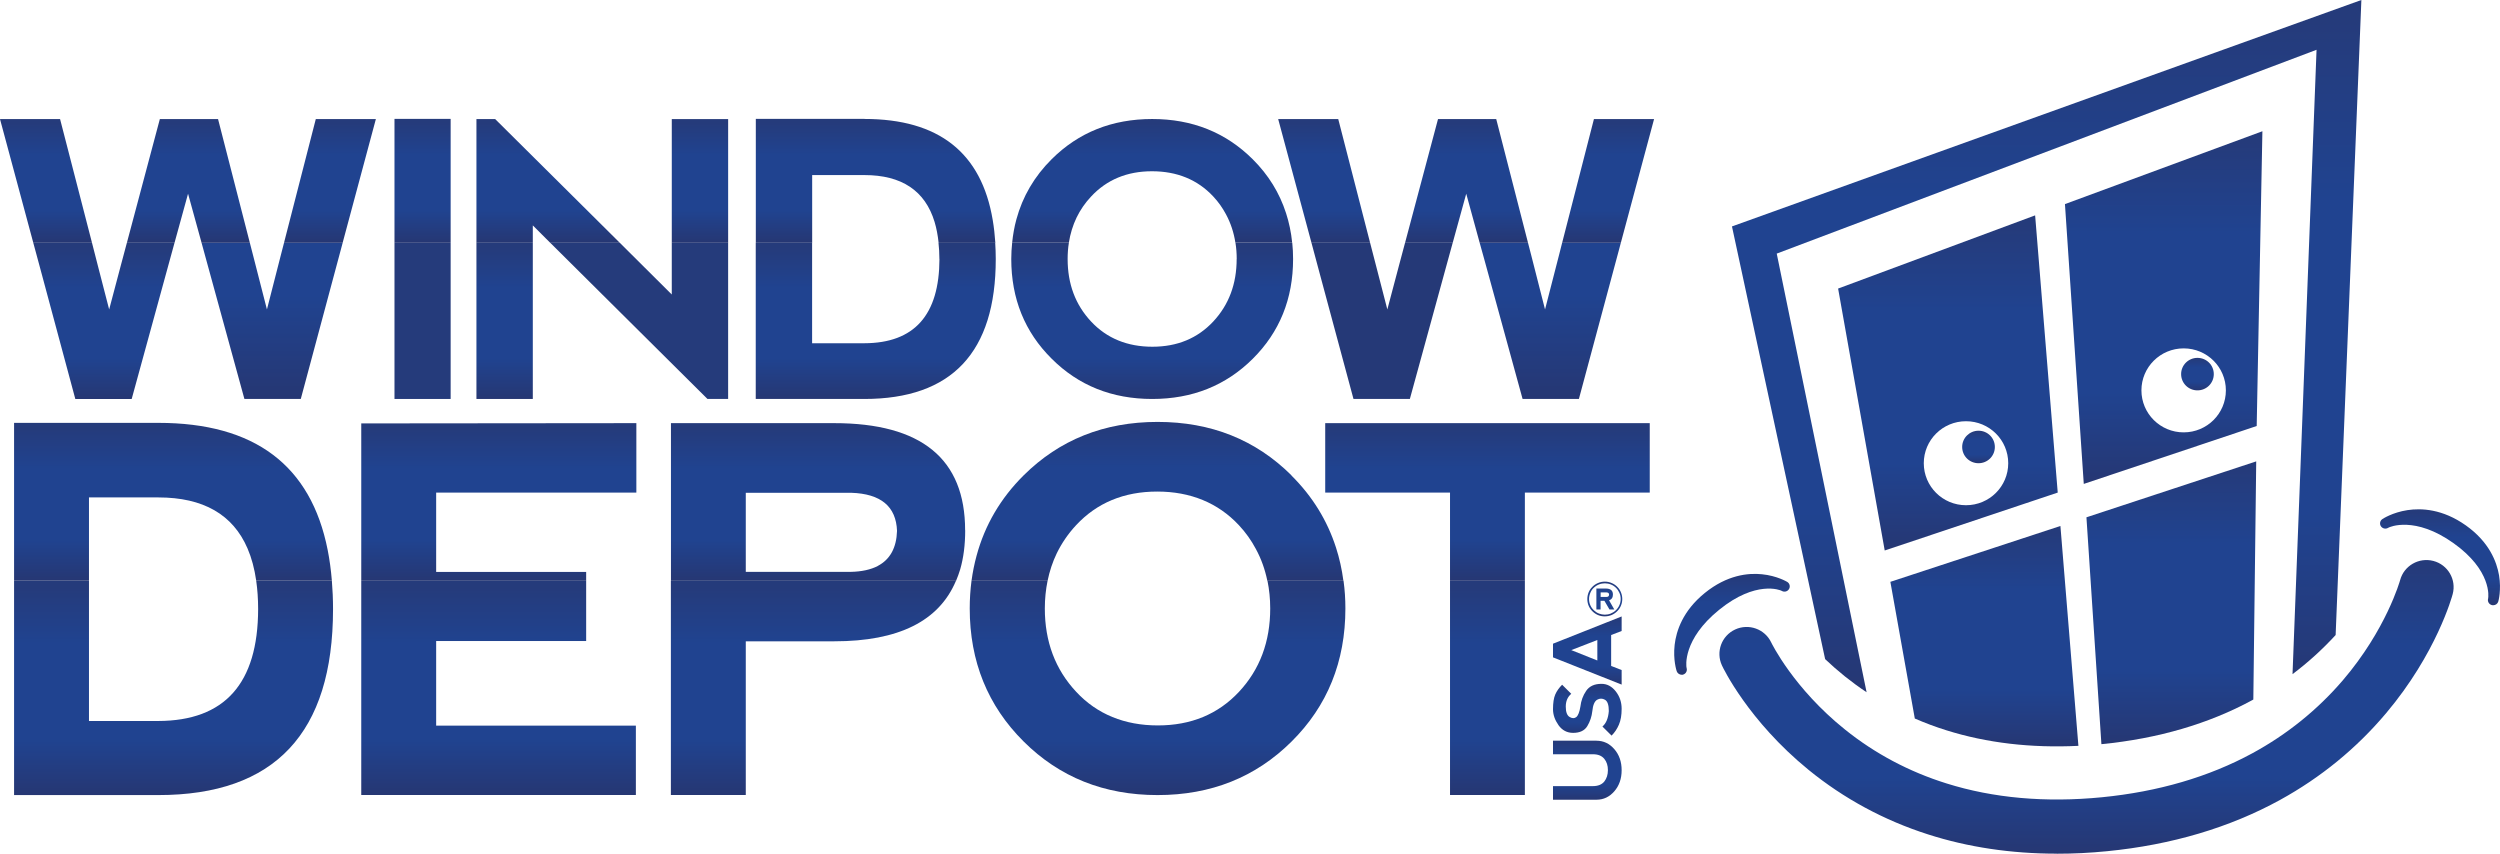 <svg xmlns="http://www.w3.org/2000/svg" width="205" height="70" viewBox="0 0 205 70" fill="none"><g clip-path="url(#clip0_162_13594)"><path d="M9.908 21.764L8.951 25.375L8.056 21.91L7.544 19.911H2.73L3.372 22.285L6.176 32.716H10.798L13.883 21.467L14.31 19.911H10.403L9.908 21.764Z" fill="url(#paint0_linear_162_13594)"></path><path d="M23.054 20.823L21.889 25.375L20.763 20.98L20.487 19.91H16.529L16.895 21.248L20.042 32.715H24.664L27.94 20.504L28.098 19.91H23.29L23.054 20.823Z" fill="url(#paint1_linear_162_13594)"></path><path d="M4.926 9.765H0L2.73 19.91H7.544L4.926 9.765Z" fill="url(#paint2_linear_162_13594)"></path><path d="M17.88 9.765H13.107L10.404 19.91H14.311L15.42 15.884L16.529 19.91H20.487L17.88 9.765Z" fill="url(#paint3_linear_162_13594)"></path><path d="M25.895 9.765L23.289 19.91H28.097L30.821 9.765H25.895Z" fill="url(#paint4_linear_162_13594)"></path><path d="M127.864 20.823L126.693 25.375L125.573 20.98L125.297 19.91H121.334L121.706 21.248L124.852 32.715H129.469L132.751 20.504L132.908 19.91H128.095L127.864 20.823Z" fill="url(#paint5_linear_162_13594)"></path><path d="M114.719 21.764L113.762 25.375L112.867 21.909L112.349 19.91H107.541L108.177 22.284L110.986 32.715H115.608L118.693 21.467L119.121 19.91H115.214L114.719 21.764Z" fill="url(#paint6_linear_162_13594)"></path><path d="M109.736 9.765H104.811L107.541 19.91H112.349L109.736 9.765Z" fill="url(#paint7_linear_162_13594)"></path><path d="M122.691 9.765H117.917L115.215 19.91H119.122L120.231 15.884L121.334 19.91H125.297L122.691 9.765Z" fill="url(#paint8_linear_162_13594)"></path><path d="M130.702 9.765L128.096 19.91H132.909L135.634 9.765H130.702Z" fill="url(#paint9_linear_162_13594)"></path><path d="M32.348 20.229V32.715H36.953V19.96V19.91H32.348V20.229Z" fill="url(#paint10_linear_162_13594)"></path><path d="M36.953 9.748H32.348V19.91H36.953V9.748Z" fill="url(#paint11_linear_162_13594)"></path><path d="M43.69 19.91H39.068V32.715H43.69V19.91Z" fill="url(#paint12_linear_162_13594)"></path><path d="M55.085 24.149L50.824 19.91H45.121L58.013 32.715H59.707V19.91H55.085V24.149Z" fill="url(#paint13_linear_162_13594)"></path><path d="M50.17 19.261L40.605 9.765H39.068V19.843V19.91H43.69V19.585V18.483L44.743 19.535L45.12 19.91H50.823L50.17 19.261Z" fill="url(#paint14_linear_162_13594)"></path><path d="M59.708 9.765H55.086V19.031V19.91H59.708V18.824V9.765Z" fill="url(#paint15_linear_162_13594)"></path><path d="M77.035 21.237C77.024 25.834 74.975 28.135 70.877 28.146H66.593V19.91H61.971V32.715H70.871C78.054 32.715 81.652 28.891 81.652 21.237C81.652 20.778 81.635 20.341 81.607 19.91H76.957C77.002 20.33 77.03 20.767 77.03 21.237" fill="url(#paint16_linear_162_13594)"></path><path d="M70.877 9.748H61.977V19.91H66.598V14.356H70.882C73.939 14.356 75.859 15.638 76.636 18.197C76.793 18.718 76.9 19.294 76.968 19.916H81.618C81.573 19.267 81.505 18.639 81.404 18.046C80.481 12.525 76.985 9.754 70.882 9.754" fill="url(#paint17_linear_162_13594)"></path><path d="M101.406 21.237C101.406 23.281 100.769 24.988 99.486 26.366C98.197 27.743 96.536 28.432 94.493 28.432C92.449 28.432 90.754 27.743 89.471 26.366C88.182 24.988 87.546 23.281 87.546 21.237C87.546 20.778 87.579 20.336 87.647 19.91H82.997C82.952 20.341 82.924 20.784 82.924 21.237C82.924 24.49 84.027 27.223 86.24 29.417C88.446 31.618 91.194 32.715 94.481 32.715C97.769 32.715 100.511 31.618 102.717 29.429C104.924 27.239 106.033 24.507 106.033 21.243C106.033 20.789 106.011 20.347 105.966 19.916H101.31C101.377 20.341 101.411 20.784 101.411 21.243" fill="url(#paint18_linear_162_13594)"></path><path d="M102.716 13.052C100.51 10.862 97.768 9.759 94.48 9.759C91.193 9.759 88.445 10.857 86.239 13.052C84.814 14.468 83.852 16.12 83.345 17.984C83.176 18.6 83.064 19.244 82.996 19.905H87.646C87.759 19.171 87.973 18.483 88.277 17.844C88.581 17.217 88.98 16.635 89.476 16.109C90.754 14.737 92.42 14.043 94.463 14.043C96.507 14.043 98.201 14.731 99.485 16.109C99.907 16.557 100.251 17.049 100.532 17.576C100.915 18.287 101.174 19.065 101.303 19.905H105.959C105.875 19.059 105.706 18.253 105.458 17.486C104.923 15.823 104.017 14.345 102.716 13.052Z" fill="url(#paint19_linear_162_13594)"></path><path d="M104.158 49.894C104.158 52.615 103.308 54.894 101.597 56.73C99.88 58.567 97.662 59.485 94.942 59.485C92.224 59.485 89.955 58.567 88.249 56.73C86.532 54.894 85.676 52.615 85.676 49.894C85.676 49.099 85.755 48.343 85.901 47.626H79.664C79.568 48.359 79.518 49.115 79.518 49.894C79.518 54.233 80.993 57.872 83.937 60.801C86.875 63.729 90.54 65.196 94.92 65.196C99.3 65.196 102.959 63.735 105.903 60.812C108.848 57.895 110.322 54.25 110.322 49.894C110.322 49.115 110.272 48.359 110.17 47.626H103.933C104.079 48.343 104.158 49.099 104.158 49.894Z" fill="url(#paint20_linear_162_13594)"></path><path d="M105.903 38.981C102.959 36.058 99.306 34.597 94.92 34.597C90.535 34.597 86.876 36.064 83.937 38.981C82.034 40.873 80.756 43.068 80.081 45.56C79.9 46.226 79.76 46.915 79.664 47.626H85.902C86.065 46.831 86.313 46.08 86.65 45.381C87.056 44.546 87.585 43.768 88.243 43.062C89.949 41.232 92.167 40.308 94.892 40.308C97.617 40.308 99.874 41.232 101.586 43.062C102.148 43.662 102.61 44.317 102.982 45.017C103.421 45.823 103.73 46.691 103.922 47.626H110.159C110.035 46.679 109.833 45.773 109.551 44.899C108.836 42.687 107.632 40.711 105.892 38.986" fill="url(#paint21_linear_162_13594)"></path><path d="M21.167 49.944C21.156 56.047 18.426 59.104 12.982 59.121H7.296V47.626H1.154V65.196H12.982C22.53 65.196 27.309 60.112 27.309 49.944C27.309 49.138 27.275 48.371 27.213 47.626H21.01C21.111 48.343 21.167 49.11 21.167 49.944Z" fill="url(#paint22_linear_162_13594)"></path><path d="M12.982 34.675H1.154V47.62H7.296V40.789H12.982C16.664 40.789 19.101 42.189 20.3 44.978C20.633 45.75 20.869 46.635 21.01 47.62H27.213C27.14 46.736 27.028 45.896 26.87 45.101C25.497 38.152 20.875 34.675 12.988 34.675" fill="url(#paint23_linear_162_13594)"></path><path d="M48.065 52.564V47.626H29.623V65.19H52.141V59.502H35.765V52.564H48.065Z" fill="url(#paint24_linear_162_13594)"></path><path d="M48.065 46.898H35.765V45.286V40.392H52.181V34.698L29.623 34.72V45.157V47.626H48.065V46.898Z" fill="url(#paint25_linear_162_13594)"></path><path d="M55.012 65.191H61.154V52.587H68.41C73.691 52.587 77.006 50.924 78.391 47.621H55.012V65.191Z" fill="url(#paint26_linear_162_13594)"></path><path d="M79.14 43.483C79.14 37.626 75.56 34.698 68.399 34.698H55.018V47.626H78.397C78.521 47.324 78.639 47.016 78.735 46.691C79.011 45.739 79.146 44.67 79.146 43.483M71.979 46.411C71.394 46.713 70.651 46.876 69.745 46.893H61.154V40.409H69.806C72.233 40.487 73.483 41.534 73.556 43.533C73.511 44.927 72.981 45.879 71.979 46.406" fill="url(#paint27_linear_162_13594)"></path><path d="M118.902 48.897V65.19H125.039V49.289V47.626H118.902V48.897Z" fill="url(#paint28_linear_162_13594)"></path><path d="M135.279 40.392V34.698H108.668V40.392H118.902V47.626H125.039V40.392H135.279Z" fill="url(#paint29_linear_162_13594)"></path><path d="M130.909 60.733H127.346V61.848H130.611C131.039 61.848 131.343 61.971 131.551 62.223C131.754 62.469 131.849 62.783 131.849 63.152C131.849 63.522 131.748 63.835 131.551 64.087C131.348 64.334 131.039 64.462 130.611 64.462H127.346V65.577H130.909C131.489 65.577 131.973 65.347 132.373 64.888C132.773 64.429 132.975 63.852 132.975 63.158C132.975 62.464 132.773 61.887 132.373 61.428C131.973 60.969 131.489 60.739 130.909 60.739" fill="url(#paint30_linear_162_13594)"></path><path d="M131.32 56.075C130.746 56.075 130.329 56.266 130.065 56.652C129.8 57.038 129.648 57.464 129.592 57.94C129.519 58.388 129.406 58.673 129.26 58.796C129.108 58.919 128.928 58.919 128.714 58.796C128.5 58.673 128.393 58.388 128.393 57.94C128.393 57.492 128.545 57.145 128.843 56.893L128.094 56.148C127.847 56.394 127.655 56.663 127.531 56.949C127.408 57.234 127.346 57.637 127.346 58.153C127.346 58.606 127.498 59.037 127.796 59.463C128.1 59.888 128.5 60.095 128.995 60.095C129.547 60.095 129.935 59.911 130.16 59.541C130.386 59.166 130.521 58.757 130.571 58.309C130.622 57.811 130.752 57.503 130.965 57.38C131.179 57.257 131.393 57.257 131.607 57.38C131.821 57.503 131.923 57.811 131.923 58.309C131.877 58.903 131.697 59.323 131.399 59.575L132.148 60.319C132.401 60.073 132.598 59.776 132.75 59.423C132.902 59.076 132.975 58.645 132.975 58.124C132.975 57.576 132.812 57.1 132.491 56.691C132.165 56.277 131.776 56.075 131.326 56.075" fill="url(#paint31_linear_162_13594)"></path><path d="M132.114 52.072L132.975 51.741V50.549L127.346 52.783V53.903L132.975 56.137V54.944L132.114 54.608V52.072ZM130.982 54.16L128.843 53.309L130.982 52.48V54.16Z" fill="url(#paint32_linear_162_13594)"></path><path d="M131.601 47.693C131.798 47.693 131.984 47.733 132.164 47.811C132.344 47.889 132.502 47.996 132.632 48.136C132.761 48.264 132.857 48.416 132.924 48.589C132.992 48.763 133.026 48.942 133.026 49.121C133.026 49.3 132.992 49.48 132.924 49.647C132.857 49.821 132.755 49.972 132.62 50.107C132.485 50.246 132.328 50.353 132.153 50.431C131.973 50.504 131.787 50.543 131.584 50.543C131.382 50.543 131.202 50.504 131.027 50.431C130.853 50.353 130.695 50.246 130.56 50.107C130.425 49.972 130.329 49.821 130.261 49.653C130.194 49.485 130.16 49.306 130.16 49.121C130.16 48.936 130.194 48.763 130.261 48.589C130.329 48.416 130.43 48.264 130.56 48.136C130.689 47.996 130.847 47.889 131.027 47.811C131.207 47.733 131.399 47.693 131.601 47.693ZM130.678 48.209C130.565 48.315 130.475 48.449 130.408 48.612C130.34 48.774 130.301 48.942 130.301 49.121C130.301 49.3 130.335 49.474 130.408 49.631C130.475 49.787 130.577 49.927 130.706 50.051C130.83 50.168 130.971 50.258 131.123 50.314C131.275 50.37 131.432 50.403 131.596 50.403C131.759 50.403 131.922 50.375 132.074 50.314C132.226 50.252 132.367 50.168 132.491 50.051C132.62 49.927 132.722 49.782 132.789 49.625C132.862 49.463 132.896 49.295 132.896 49.115C132.896 48.936 132.862 48.768 132.789 48.606C132.716 48.444 132.62 48.304 132.496 48.186C132.373 48.069 132.232 47.979 132.08 47.923C131.928 47.861 131.765 47.833 131.601 47.833C131.438 47.833 131.275 47.861 131.117 47.923C130.96 47.984 130.813 48.08 130.678 48.209ZM131.945 49.227L132.373 49.978H131.978L131.562 49.267H131.247V49.978H130.903V48.259H131.658C132.063 48.259 132.26 48.421 132.26 48.752C132.26 48.998 132.153 49.16 131.939 49.227M131.247 48.948H131.731C131.872 48.948 131.939 48.886 131.945 48.757C131.945 48.645 131.872 48.584 131.736 48.578H131.252V48.942L131.247 48.948Z" fill="url(#paint33_linear_162_13594)"></path><path d="M142.021 18.567L149.661 54.048C150.156 54.519 150.697 54.994 151.282 55.465C151.856 55.924 152.453 56.361 153.061 56.764L145.692 20.795L189.957 4.082L187.987 55.28C189.265 54.317 190.441 53.248 191.522 52.072L193.633 0L142.021 18.567Z" fill="url(#paint34_linear_162_13594)"></path><path d="M169.326 16.742L170.869 39.681L185.049 34.933L185.517 10.762L169.326 16.736V16.742ZM179.06 35.454C177.146 35.454 175.597 33.914 175.597 32.01C175.597 30.107 177.146 28.567 179.06 28.567C180.974 28.567 182.522 30.107 182.522 32.01C182.522 33.914 180.974 35.454 179.06 35.454Z" fill="url(#paint35_linear_162_13594)"></path><path d="M166.881 17.66L150.725 23.662L154.547 45.14L168.734 40.392L166.881 17.665V17.66ZM161.212 41.428C159.298 41.428 157.75 39.888 157.75 37.984C157.75 36.081 159.298 34.541 161.212 34.541C163.127 34.541 164.675 36.081 164.675 37.984C164.675 39.888 163.127 41.428 161.212 41.428Z" fill="url(#paint36_linear_162_13594)"></path><path d="M170.429 61.159L168.954 43.13L155.01 47.71L157.014 58.919C157.853 59.283 158.714 59.608 159.598 59.882C162.908 60.924 166.545 61.349 170.435 61.159" fill="url(#paint37_linear_162_13594)"></path><path d="M184.689 57.407C184.689 57.407 184.745 57.38 184.773 57.363L185.01 37.833L171.088 42.419L172.315 61.019C172.315 61.019 172.338 61.019 172.349 61.019C176.965 60.565 181.12 59.35 184.694 57.407" fill="url(#paint38_linear_162_13594)"></path><path d="M168.656 70C164.918 70 161.377 69.473 158.101 68.421C154.492 67.267 151.199 65.487 148.305 63.13C143.357 59.098 141.285 54.753 141.201 54.569C140.683 53.46 141.161 52.139 142.282 51.618C143.396 51.103 144.719 51.579 145.243 52.687C145.265 52.732 147.067 56.439 151.295 59.826C153.749 61.797 156.547 63.281 159.604 64.238C163.449 65.448 167.738 65.828 172.355 65.375C176.971 64.921 181.126 63.706 184.7 61.764C187.543 60.218 190.031 58.208 192.109 55.789C195.678 51.618 196.798 47.614 196.809 47.575C197.125 46.388 198.346 45.688 199.534 45.996C200.728 46.31 201.437 47.525 201.122 48.712C201.071 48.908 199.799 53.572 195.655 58.488C193.229 61.366 190.313 63.751 186.975 65.588C182.843 67.861 178.069 69.278 172.794 69.798C171.392 69.938 170.013 70.005 168.662 70.005" fill="url(#paint39_linear_162_13594)"></path><path d="M137.901 55.33C137.721 55.33 137.552 55.218 137.49 55.039C137.478 55 137.18 54.11 137.321 52.878C137.45 51.747 137.985 50.084 139.803 48.617C141.622 47.145 143.35 46.971 144.482 47.089C145.715 47.212 146.52 47.699 146.553 47.716C146.756 47.839 146.824 48.108 146.694 48.309C146.57 48.511 146.306 48.578 146.097 48.449C145.985 48.382 143.981 47.565 140.974 50C137.963 52.436 138.261 54.647 138.3 54.77C138.374 54.995 138.255 55.241 138.025 55.314C137.98 55.33 137.934 55.336 137.884 55.336" fill="url(#paint40_linear_162_13594)"></path><path d="M204.442 49.63C204.403 49.63 204.363 49.63 204.318 49.614C204.088 49.546 203.958 49.311 204.026 49.082C204.06 48.953 204.335 46.775 201.183 44.535C198.025 42.29 195.953 43.203 195.84 43.275C195.643 43.404 195.373 43.354 195.238 43.158C195.103 42.962 195.159 42.693 195.356 42.564C195.39 42.542 196.173 42.021 197.411 41.831C198.543 41.657 200.293 41.73 202.202 43.085C204.11 44.44 204.729 46.053 204.921 47.172C205.123 48.387 204.87 49.289 204.859 49.322C204.803 49.513 204.634 49.63 204.442 49.63Z" fill="url(#paint41_linear_162_13594)"></path><path d="M162.238 35.319C161.501 35.319 160.898 35.913 160.898 36.652C160.898 37.391 161.495 37.984 162.238 37.984C162.981 37.984 163.578 37.391 163.578 36.652C163.578 35.913 162.981 35.319 162.238 35.319Z" fill="url(#paint42_linear_162_13594)"></path><path d="M180.191 29.345C179.454 29.345 178.852 29.938 178.852 30.677C178.852 31.416 179.448 32.01 180.191 32.01C180.934 32.01 181.531 31.416 181.531 30.677C181.531 29.938 180.934 29.345 180.191 29.345Z" fill="url(#paint43_linear_162_13594)"></path></g><defs><linearGradient id="paint0_linear_162_13594" x1="8.523" y1="19.911" x2="8.523" y2="32.716" gradientUnits="userSpaceOnUse"><stop offset="0.03" stop-color="#253B7B"></stop><stop offset="0.29" stop-color="#204390"></stop><stop offset="0.74" stop-color="#204390"></stop><stop offset="1" stop-color="#263773"></stop></linearGradient><linearGradient id="paint1_linear_162_13594" x1="22.311" y1="-0" x2="22.311" y2="32.715" gradientUnits="userSpaceOnUse"><stop offset="0.03" stop-color="#253B7B"></stop><stop offset="0.29" stop-color="#204390"></stop><stop offset="0.74" stop-color="#204390"></stop><stop offset="1" stop-color="#263773"></stop></linearGradient><linearGradient id="paint2_linear_162_13594" x1="3.772" y1="9.765" x2="3.772" y2="19.91" gradientUnits="userSpaceOnUse"><stop offset="0.03" stop-color="#253B7B"></stop><stop offset="0.29" stop-color="#204390"></stop><stop offset="0.74" stop-color="#204390"></stop><stop offset="1" stop-color="#263773"></stop></linearGradient><linearGradient id="paint3_linear_162_13594" x1="15.448" y1="9.765" x2="15.448" y2="19.91" gradientUnits="userSpaceOnUse"><stop offset="0.03" stop-color="#253B7B"></stop><stop offset="0.29" stop-color="#204390"></stop><stop offset="0.74" stop-color="#204390"></stop><stop offset="1" stop-color="#263773"></stop></linearGradient><linearGradient id="paint4_linear_162_13594" x1="27.055" y1="9.765" x2="27.055" y2="19.91" gradientUnits="userSpaceOnUse"><stop offset="0.03" stop-color="#253B7B"></stop><stop offset="0.29" stop-color="#204390"></stop><stop offset="0.74" stop-color="#204390"></stop><stop offset="1" stop-color="#263773"></stop></linearGradient><linearGradient id="paint5_linear_162_13594" x1="127.121" y1="-0" x2="127.121" y2="32.715" gradientUnits="userSpaceOnUse"><stop offset="0.03" stop-color="#253B7B"></stop><stop offset="0.29" stop-color="#204390"></stop><stop offset="0.74" stop-color="#204390"></stop><stop offset="1" stop-color="#263773"></stop></linearGradient><linearGradient id="paint6_linear_162_13594" x1="113.328" y1="-0" x2="113.328" y2="-0" gradientUnits="userSpaceOnUse"><stop offset="0.03" stop-color="#253B7B"></stop><stop offset="0.29" stop-color="#204390"></stop><stop offset="0.74" stop-color="#204390"></stop><stop offset="1" stop-color="#263773"></stop></linearGradient><linearGradient id="paint7_linear_162_13594" x1="108.582" y1="9.765" x2="108.582" y2="19.91" gradientUnits="userSpaceOnUse"><stop offset="0.03" stop-color="#253B7B"></stop><stop offset="0.29" stop-color="#204390"></stop><stop offset="0.74" stop-color="#204390"></stop><stop offset="1" stop-color="#263773"></stop></linearGradient><linearGradient id="paint8_linear_162_13594" x1="120.253" y1="9.765" x2="120.253" y2="19.91" gradientUnits="userSpaceOnUse"><stop offset="0.03" stop-color="#253B7B"></stop><stop offset="0.29" stop-color="#204390"></stop><stop offset="0.74" stop-color="#204390"></stop><stop offset="1" stop-color="#263773"></stop></linearGradient><linearGradient id="paint9_linear_162_13594" x1="131.868" y1="9.765" x2="131.868" y2="19.91" gradientUnits="userSpaceOnUse"><stop offset="0.03" stop-color="#253B7B"></stop><stop offset="0.29" stop-color="#204390"></stop><stop offset="0.74" stop-color="#204390"></stop><stop offset="1" stop-color="#263773"></stop></linearGradient><linearGradient id="paint10_linear_162_13594" x1="34.65" y1="19.91" x2="34.65" y2="-0" gradientUnits="userSpaceOnUse"><stop offset="0.03" stop-color="#253B7B"></stop><stop offset="0.29" stop-color="#204390"></stop><stop offset="0.74" stop-color="#204390"></stop><stop offset="1" stop-color="#263773"></stop></linearGradient><linearGradient id="paint11_linear_162_13594" x1="34.65" y1="9.748" x2="34.65" y2="19.91" gradientUnits="userSpaceOnUse"><stop offset="0.03" stop-color="#253B7B"></stop><stop offset="0.29" stop-color="#204390"></stop><stop offset="0.74" stop-color="#204390"></stop><stop offset="1" stop-color="#263773"></stop></linearGradient><linearGradient id="paint12_linear_162_13594" x1="41.377" y1="19.91" x2="41.377" y2="32.715" gradientUnits="userSpaceOnUse"><stop offset="0.03" stop-color="#253B7B"></stop><stop offset="0.29" stop-color="#204390"></stop><stop offset="0.74" stop-color="#204390"></stop><stop offset="1" stop-color="#263773"></stop></linearGradient><linearGradient id="paint13_linear_162_13594" x1="52.417" y1="19.91" x2="52.417" y2="-0" gradientUnits="userSpaceOnUse"><stop offset="0.03" stop-color="#253B7B"></stop><stop offset="0.29" stop-color="#204390"></stop><stop offset="0.74" stop-color="#204390"></stop><stop offset="1" stop-color="#263773"></stop></linearGradient><linearGradient id="paint14_linear_162_13594" x1="44.946" y1="9.765" x2="44.946" y2="19.91" gradientUnits="userSpaceOnUse"><stop offset="0.03" stop-color="#253B7B"></stop><stop offset="0.29" stop-color="#204390"></stop><stop offset="0.74" stop-color="#204390"></stop><stop offset="1" stop-color="#263773"></stop></linearGradient><linearGradient id="paint15_linear_162_13594" x1="57.394" y1="9.765" x2="57.394" y2="19.91" gradientUnits="userSpaceOnUse"><stop offset="0.03" stop-color="#253B7B"></stop><stop offset="0.29" stop-color="#204390"></stop><stop offset="0.74" stop-color="#204390"></stop><stop offset="1" stop-color="#263773"></stop></linearGradient><linearGradient id="paint16_linear_162_13594" x1="71.817" y1="19.91" x2="71.817" y2="32.715" gradientUnits="userSpaceOnUse"><stop offset="0.03" stop-color="#253B7B"></stop><stop offset="0.29" stop-color="#204390"></stop><stop offset="0.74" stop-color="#204390"></stop><stop offset="1" stop-color="#263773"></stop></linearGradient><linearGradient id="paint17_linear_162_13594" x1="71.794" y1="9.748" x2="71.794" y2="19.91" gradientUnits="userSpaceOnUse"><stop offset="0.03" stop-color="#253B7B"></stop><stop offset="0.29" stop-color="#204390"></stop><stop offset="0.74" stop-color="#204390"></stop><stop offset="1" stop-color="#263773"></stop></linearGradient><linearGradient id="paint18_linear_162_13594" x1="94.476" y1="19.91" x2="94.476" y2="32.715" gradientUnits="userSpaceOnUse"><stop offset="0.03" stop-color="#253B7B"></stop><stop offset="0.29" stop-color="#204390"></stop><stop offset="0.74" stop-color="#204390"></stop><stop offset="1" stop-color="#263773"></stop></linearGradient><linearGradient id="paint19_linear_162_13594" x1="94.48" y1="9.765" x2="94.48" y2="19.91" gradientUnits="userSpaceOnUse"><stop offset="0.03" stop-color="#253B7B"></stop><stop offset="0.29" stop-color="#204390"></stop><stop offset="0.74" stop-color="#204390"></stop><stop offset="1" stop-color="#263773"></stop></linearGradient><linearGradient id="paint20_linear_162_13594" x1="94.92" y1="47.626" x2="94.92" y2="65.19" gradientUnits="userSpaceOnUse"><stop offset="0.03" stop-color="#253B7B"></stop><stop offset="0.29" stop-color="#204390"></stop><stop offset="0.74" stop-color="#204390"></stop><stop offset="1" stop-color="#263773"></stop></linearGradient><linearGradient id="paint21_linear_162_13594" x1="94.92" y1="34.597" x2="94.92" y2="47.626" gradientUnits="userSpaceOnUse"><stop offset="0.03" stop-color="#253B7B"></stop><stop offset="0.29" stop-color="#204390"></stop><stop offset="0.74" stop-color="#204390"></stop><stop offset="1" stop-color="#263773"></stop></linearGradient><linearGradient id="paint22_linear_162_13594" x1="14.232" y1="47.626" x2="14.232" y2="65.19" gradientUnits="userSpaceOnUse"><stop offset="0.03" stop-color="#253B7B"></stop><stop offset="0.29" stop-color="#204390"></stop><stop offset="0.74" stop-color="#204390"></stop><stop offset="1" stop-color="#263773"></stop></linearGradient><linearGradient id="paint23_linear_162_13594" x1="14.181" y1="34.675" x2="14.181" y2="47.626" gradientUnits="userSpaceOnUse"><stop offset="0.03" stop-color="#253B7B"></stop><stop offset="0.29" stop-color="#204390"></stop><stop offset="0.74" stop-color="#204390"></stop><stop offset="1" stop-color="#263773"></stop></linearGradient><linearGradient id="paint24_linear_162_13594" x1="40.882" y1="47.626" x2="40.882" y2="65.19" gradientUnits="userSpaceOnUse"><stop offset="0.03" stop-color="#253B7B"></stop><stop offset="0.29" stop-color="#204390"></stop><stop offset="0.74" stop-color="#204390"></stop><stop offset="1" stop-color="#263773"></stop></linearGradient><linearGradient id="paint25_linear_162_13594" x1="40.905" y1="34.698" x2="40.905" y2="47.626" gradientUnits="userSpaceOnUse"><stop offset="0.03" stop-color="#253B7B"></stop><stop offset="0.29" stop-color="#204390"></stop><stop offset="0.74" stop-color="#204390"></stop><stop offset="1" stop-color="#263773"></stop></linearGradient><linearGradient id="paint26_linear_162_13594" x1="66.704" y1="47.626" x2="66.704" y2="65.191" gradientUnits="userSpaceOnUse"><stop offset="0.03" stop-color="#253B7B"></stop><stop offset="0.29" stop-color="#204390"></stop><stop offset="0.74" stop-color="#204390"></stop><stop offset="1" stop-color="#263773"></stop></linearGradient><linearGradient id="paint27_linear_162_13594" x1="67.076" y1="34.698" x2="67.076" y2="47.626" gradientUnits="userSpaceOnUse"><stop offset="0.03" stop-color="#253B7B"></stop><stop offset="0.29" stop-color="#204390"></stop><stop offset="0.74" stop-color="#204390"></stop><stop offset="1" stop-color="#263773"></stop></linearGradient><linearGradient id="paint28_linear_162_13594" x1="121.97" y1="47.626" x2="121.97" y2="65.19" gradientUnits="userSpaceOnUse"><stop offset="0.03" stop-color="#253B7B"></stop><stop offset="0.29" stop-color="#204390"></stop><stop offset="0.74" stop-color="#204390"></stop><stop offset="1" stop-color="#263773"></stop></linearGradient><linearGradient id="paint29_linear_162_13594" x1="121.971" y1="34.698" x2="121.971" y2="47.626" gradientUnits="userSpaceOnUse"><stop offset="0.03" stop-color="#253B7B"></stop><stop offset="0.29" stop-color="#204390"></stop><stop offset="0.74" stop-color="#204390"></stop><stop offset="1" stop-color="#263773"></stop></linearGradient><linearGradient id="paint30_linear_162_13594" x1="130.16" y1="60.733" x2="130.16" y2="65.571" gradientUnits="userSpaceOnUse"><stop offset="0.03" stop-color="#253B7B"></stop><stop offset="0.29" stop-color="#204390"></stop><stop offset="0.74" stop-color="#204390"></stop><stop offset="1" stop-color="#263773"></stop></linearGradient><linearGradient id="paint31_linear_162_13594" x1="130.16" y1="56.075" x2="130.16" y2="60.325" gradientUnits="userSpaceOnUse"><stop offset="0.03" stop-color="#253B7B"></stop><stop offset="0.29" stop-color="#204390"></stop><stop offset="0.74" stop-color="#204390"></stop><stop offset="1" stop-color="#263773"></stop></linearGradient><linearGradient id="paint32_linear_162_13594" x1="130.16" y1="50.543" x2="130.16" y2="56.131" gradientUnits="userSpaceOnUse"><stop offset="0.03" stop-color="#253B7B"></stop><stop offset="0.29" stop-color="#204390"></stop><stop offset="0.74" stop-color="#204390"></stop><stop offset="1" stop-color="#263773"></stop></linearGradient><linearGradient id="paint33_linear_162_13594" x1="131.596" y1="47.693" x2="131.596" y2="50.543" gradientUnits="userSpaceOnUse"><stop offset="0.03" stop-color="#253B7B"></stop><stop offset="0.29" stop-color="#204390"></stop><stop offset="0.74" stop-color="#204390"></stop><stop offset="1" stop-color="#263773"></stop></linearGradient><linearGradient id="paint34_linear_162_13594" x1="167.827" y1="0" x2="167.827" y2="56.769" gradientUnits="userSpaceOnUse"><stop offset="0.03" stop-color="#253B7B"></stop><stop offset="0.29" stop-color="#204390"></stop><stop offset="0.74" stop-color="#204390"></stop><stop offset="1" stop-color="#263773"></stop></linearGradient><linearGradient id="paint35_linear_162_13594" x1="177.421" y1="10.762" x2="177.421" y2="39.681" gradientUnits="userSpaceOnUse"><stop offset="0.03" stop-color="#253B7B"></stop><stop offset="0.29" stop-color="#204390"></stop><stop offset="0.74" stop-color="#204390"></stop><stop offset="1" stop-color="#263773"></stop></linearGradient><linearGradient id="paint36_linear_162_13594" x1="159.726" y1="17.66" x2="159.726" y2="45.135" gradientUnits="userSpaceOnUse"><stop offset="0.03" stop-color="#253B7B"></stop><stop offset="0.29" stop-color="#204390"></stop><stop offset="0.74" stop-color="#204390"></stop><stop offset="1" stop-color="#263773"></stop></linearGradient><linearGradient id="paint37_linear_162_13594" x1="162.717" y1="43.124" x2="162.717" y2="61.204" gradientUnits="userSpaceOnUse"><stop offset="0.03" stop-color="#253B7B"></stop><stop offset="0.29" stop-color="#204390"></stop><stop offset="0.74" stop-color="#204390"></stop><stop offset="1" stop-color="#263773"></stop></linearGradient><linearGradient id="paint38_linear_162_13594" x1="178.046" y1="37.833" x2="178.046" y2="61.019" gradientUnits="userSpaceOnUse"><stop offset="0.03" stop-color="#253B7B"></stop><stop offset="0.29" stop-color="#204390"></stop><stop offset="0.74" stop-color="#204390"></stop><stop offset="1" stop-color="#263773"></stop></linearGradient><linearGradient id="paint39_linear_162_13594" x1="171.082" y1="45.924" x2="171.082" y2="70" gradientUnits="userSpaceOnUse"><stop offset="0.03" stop-color="#253B7B"></stop><stop offset="0.29" stop-color="#204390"></stop><stop offset="0.74" stop-color="#204390"></stop><stop offset="1" stop-color="#263773"></stop></linearGradient><linearGradient id="paint40_linear_162_13594" x1="142.022" y1="47.055" x2="142.022" y2="55.33" gradientUnits="userSpaceOnUse"><stop offset="0.03" stop-color="#253B7B"></stop><stop offset="0.29" stop-color="#204390"></stop><stop offset="0.74" stop-color="#204390"></stop><stop offset="1" stop-color="#263773"></stop></linearGradient><linearGradient id="paint41_linear_162_13594" x1="200.085" y1="41.764" x2="200.085" y2="49.63" gradientUnits="userSpaceOnUse"><stop offset="0.03" stop-color="#253B7B"></stop><stop offset="0.29" stop-color="#204390"></stop><stop offset="0.74" stop-color="#204390"></stop><stop offset="1" stop-color="#263773"></stop></linearGradient><linearGradient id="paint42_linear_162_13594" x1="162.238" y1="35.319" x2="162.238" y2="37.984" gradientUnits="userSpaceOnUse"><stop offset="0.03" stop-color="#253B7B"></stop><stop offset="0.29" stop-color="#204390"></stop><stop offset="0.74" stop-color="#204390"></stop><stop offset="1" stop-color="#263773"></stop></linearGradient><linearGradient id="paint43_linear_162_13594" x1="180.191" y1="29.345" x2="180.191" y2="32.01" gradientUnits="userSpaceOnUse"><stop offset="0.03" stop-color="#253B7B"></stop><stop offset="0.29" stop-color="#204390"></stop><stop offset="0.74" stop-color="#204390"></stop><stop offset="1" stop-color="#263773"></stop></linearGradient><clipPath id="clip0_162_13594"><rect width="205" height="70" fill="white"></rect></clipPath></defs></svg>